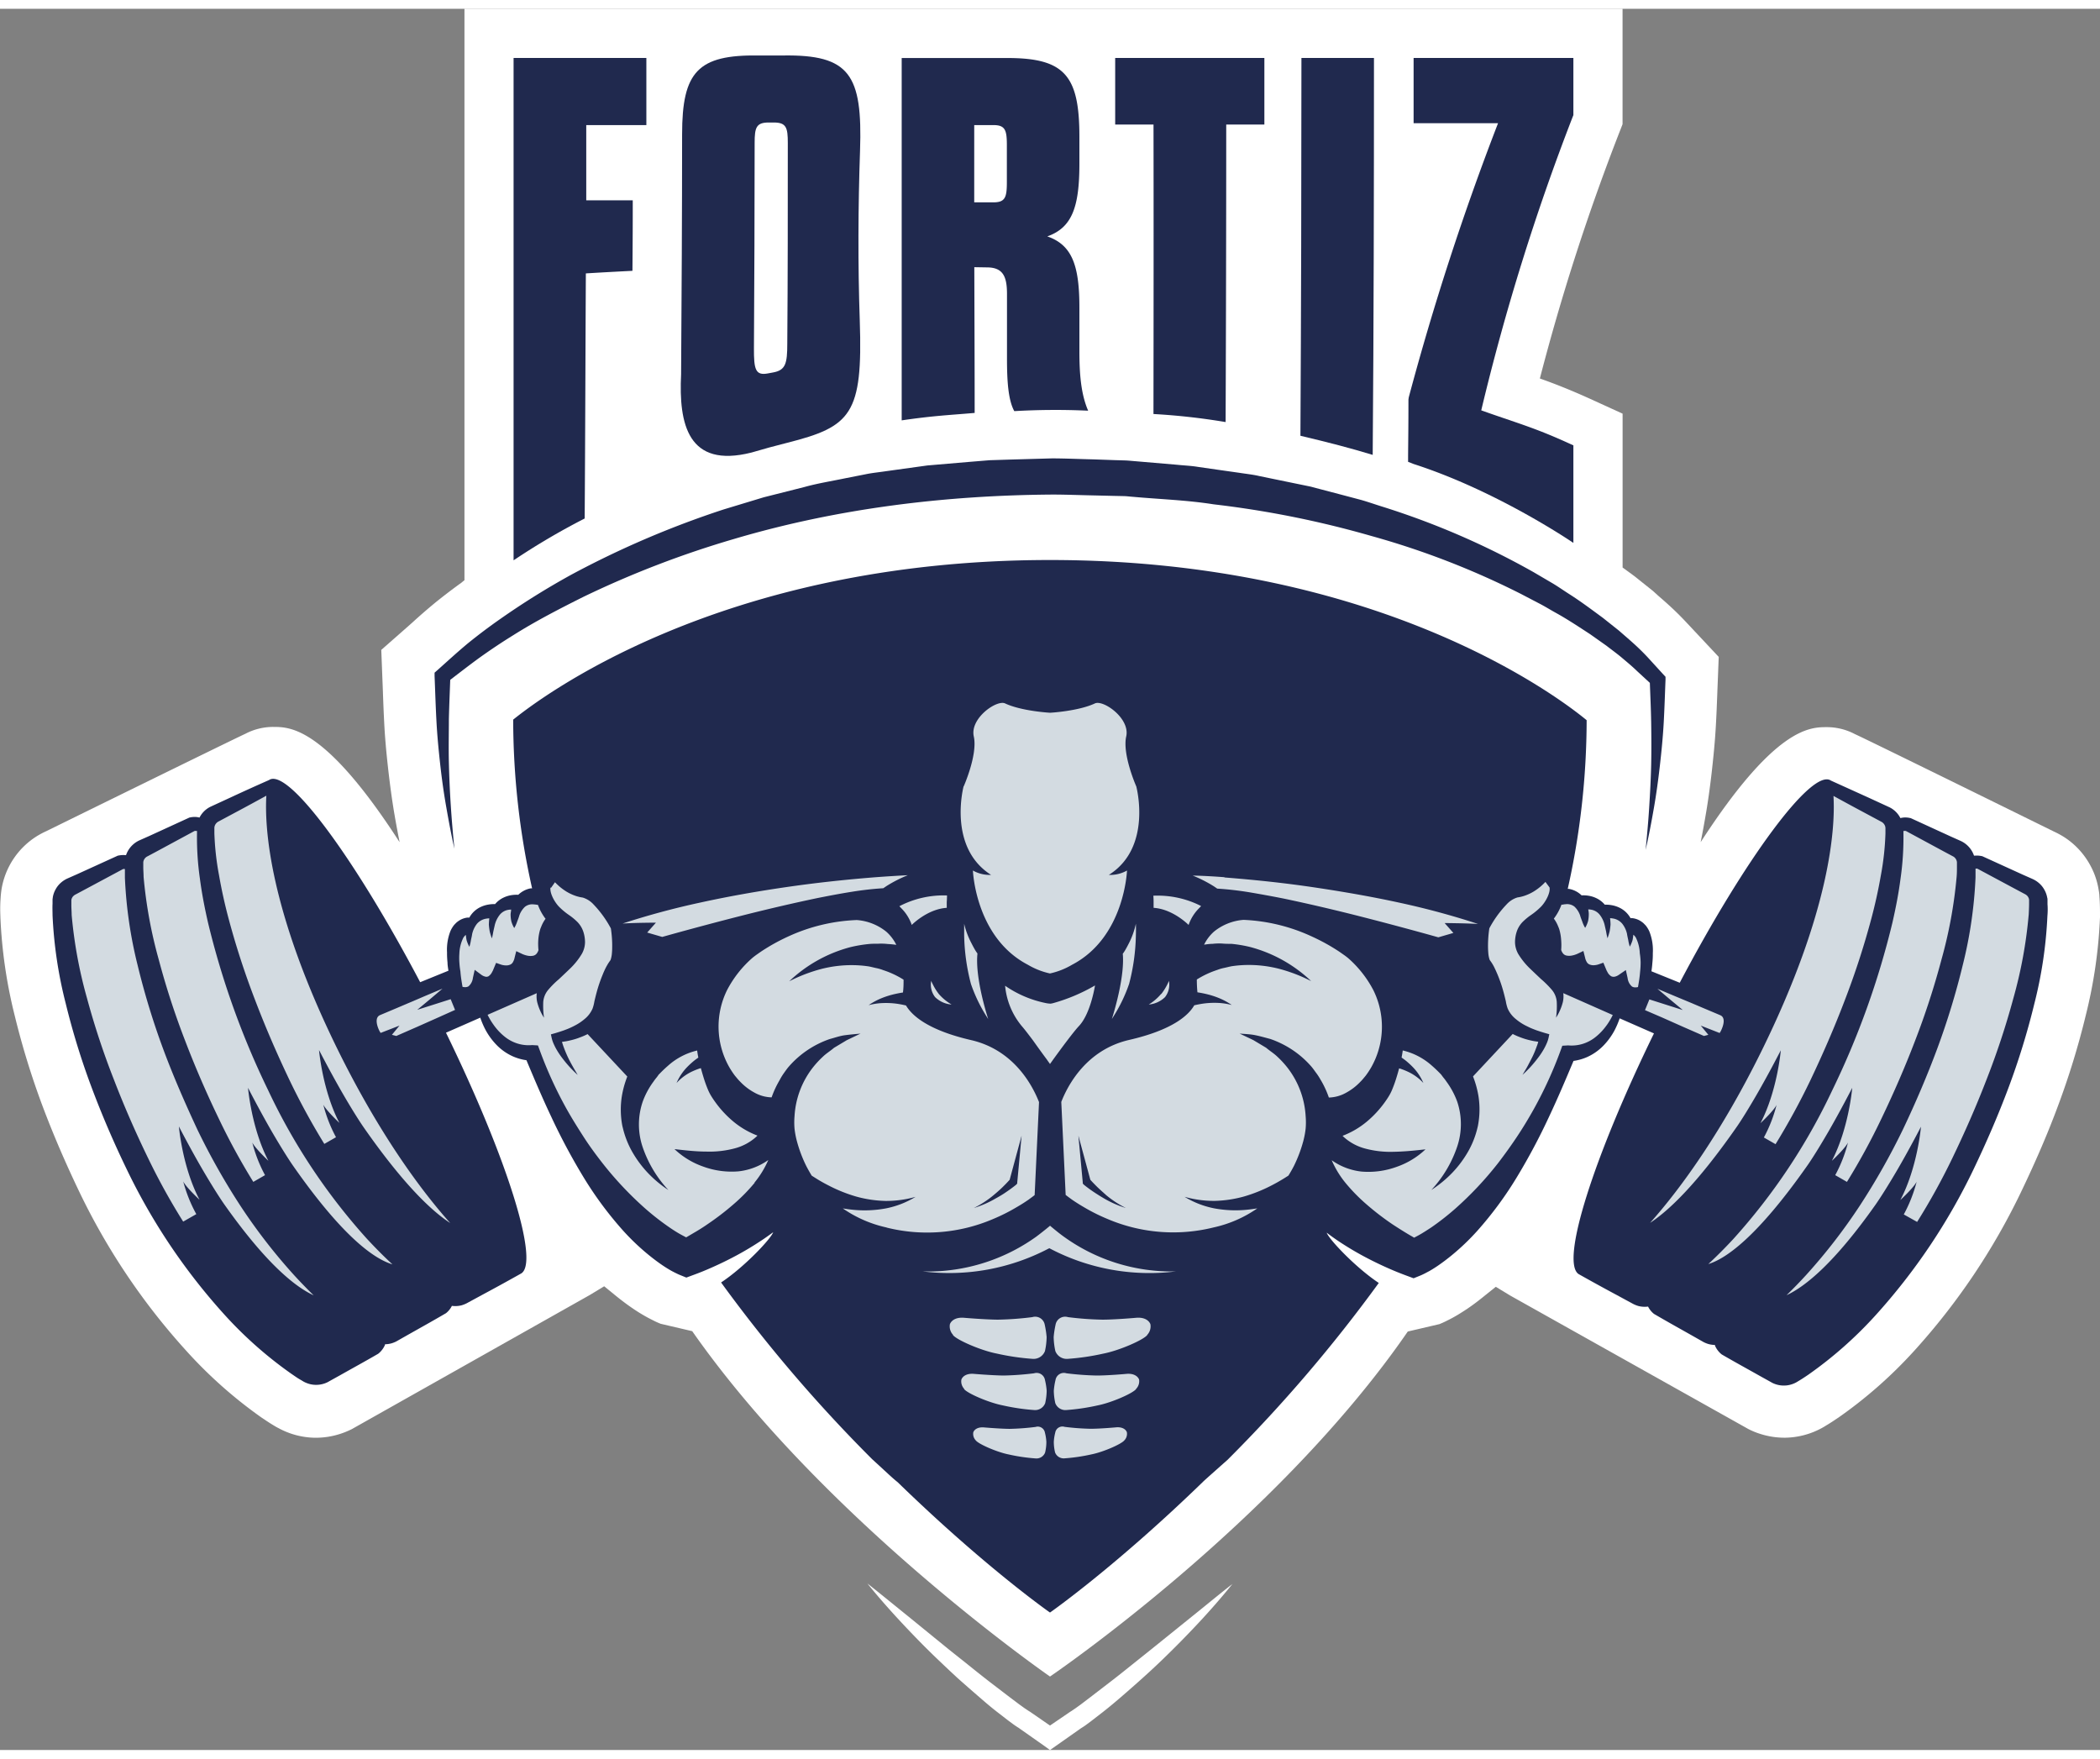 <svg width="160" height="134" id="Layer_1" data-name="Layer 1" xmlns="http://www.w3.org/2000/svg" viewBox="0 0 480 397.98">
    <rect x="0" y="0" width="480" height="397.98" fill="#808080" stroke="none"/>
    <defs>
        <style>.cls-1{fill:#fff;}.cls-2{fill:#d3dbe1;}.cls-3{fill:#20294e;}</style>
    </defs>
    <path class="cls-1"
          d="M489.94,214l-.08-1.25c0-.36-.1-1-.2-1.56a17.4,17.4,0,0,0-2-5.62A17.74,17.74,0,0,0,484,201a17.47,17.47,0,0,0-2.23-1.69,19.67,19.67,0,0,0-2.27-1.23s-42.75-21.06-45.55-22.3l-.21-.11a13.72,13.72,0,0,0-6.18-1.47c-3.86,0-11.83,0-28.84,26.29.36-1.8.72-3.7,1.08-5.81.53-3,1-6.23,1.48-10.45.34-3.06.72-6.71.92-10.44.14-2.41.23-4.8.32-7.19l.33-8.45-7.05-7.52c-1.27-1.38-2.65-2.76-4-4-1-.92-1.91-1.72-2.74-2.43l-1.1-1-.22-.19-4.12-3.29-1.1-.81-1.64-1.19V102.55L373.1,99c-4.44-2-7.88-3.34-11.13-4.49a499.34,499.34,0,0,1,18-55.81l.9-2.31V10H116.16V140.62c-.47.37-.71.58-.71.58-2,1.43-3.94,2.92-5.91,4.5l-.13.11c-1.86,1.53-3.54,3-5.17,4.49l-2.14,1.89-4.95,4.35.22,5.69.15,3.85c.08,2.32.17,4.64.29,6.95.15,3.12.43,6.41.91,10.71.33,2.88.8,6.68,1.46,10.51.39,2.28.78,4.32,1.16,6.25-17-26.35-25-26.35-28.88-26.35a13.7,13.7,0,0,0-6.11,1.43l-.29.15C63.26,177,20.53,198,20.53,198a18.12,18.12,0,0,0-2.18,1.17,17.66,17.66,0,0,0-8,12.09c-.07.46-.14,1.06-.18,1.55l-.08,1.21c-.06,1.25-.05,2.37,0,3.42v.17a111.29,111.29,0,0,0,3.28,22.55,181.34,181.34,0,0,0,6.38,20.72c2.38,6.32,5.1,12.68,8.38,19.53a151.32,151.32,0,0,0,24.48,36.37A103.12,103.12,0,0,0,69.77,332l.29.19c.84.57,1.68,1.13,2.56,1.65.27.16.53.33,1,.56a17.56,17.56,0,0,0,2.6,1.17l.14.05a18,18,0,0,0,5.63,1h.2a18,18,0,0,0,5.33-.81,17.79,17.79,0,0,0,2.56-1l.3-.14L144.8,304l3.3-2,2.51,2.05c1.45,1.18,2.81,2.2,4.18,3.12.91.62,1.73,1.12,2.55,1.59.43.25.88.49,1.35.73l1.07.54c.33.15.62.29,1.24.54l7.22,1.69C198.51,355.59,250,391.2,250,391.2s51.58-35,81.78-78.86l7.23-1.69c.64-.26.93-.4,1.31-.58l1-.5c.47-.24.93-.49,1.36-.74.83-.47,1.64-1,2.57-1.6,1.35-.91,2.71-1.93,4.15-3.11l2.5-2,3.29,2,54.49,30.54.29.14a16.41,16.41,0,0,0,2.57,1,18,18,0,0,0,5.32.81h.23a17.94,17.94,0,0,0,5.6-1l.14-.05a17.65,17.65,0,0,0,2.55-1.14c.48-.26.74-.42,1-.59.89-.52,1.73-1.08,2.57-1.65l.29-.19a103.19,103.19,0,0,0,17.25-15.19A151.4,151.4,0,0,0,472,280.35c3.24-6.76,6-13.12,8.37-19.51a180,180,0,0,0,6.35-20.66A110.86,110.86,0,0,0,490,217.65v-.18C490,216.42,490,215.3,489.94,214Z"
          transform="translate(-10 -10.01)"/>
    <path class="cls-1"
          d="M273.23,384.91l-4.63,3.7c-1.53,1.23-3.07,2.46-4.63,3.66l-4.67,3.59L257,397.61l-1.17.84-.94.64-.28.17L250,402.4l-4.55-3.14-.28-.17-.95-.63-1.17-.84-2.34-1.76-4.68-3.58c-1.56-1.21-3.1-2.44-4.64-3.68s-3.09-2.45-4.63-3.69l-9.21-7.5c-3.09-2.49-6.14-5-9.29-7.48,2.5,3.1,5.14,6.09,7.86,9s5.5,5.77,8.4,8.52q2.16,2.07,4.36,4.1c1.49,1.33,3,2.65,4.5,3.95s3,2.61,4.61,3.85l2.39,1.85,1.23.91a16.93,16.93,0,0,0,1.53,1l-.28-.16,5.83,4.1L250,408l1.31-.92,5.83-4.1-.28.17a15.24,15.24,0,0,0,1.52-1l1.23-.92,2.39-1.85c1.58-1.23,3.11-2.52,4.62-3.83,3-2.6,6-5.26,8.85-8s5.67-5.6,8.39-8.51,5.35-5.91,7.84-9c-3.15,2.45-6.2,5-9.29,7.47Z"
          transform="translate(-10 -10.01)"/>
    <path class="cls-2"
          d="M249.53,373.9l-.15.31a337,337,0,0,1-33.12-28.5l-.06,0-.06-.05c-.87-.69-3.46-3.56-7.55-7A338.55,338.55,0,0,1,177,301.56c4.85-3.57,10.44-9.33,11.16-11.29l1.86-5-4.27,3.23c-1,.76-1.91,1.41-2.8,2a71.21,71.21,0,0,1-7.28,4.2c-1.24.62-2.51,1.22-3.76,1.77-1,.46-2.35,1-3.94,1.59l-1.14.42-.84-.34-.48-.21-.62-.3-.89-.49c-.55-.31-1.09-.65-1.71-1.07-1-.69-2.06-1.46-3.18-2.38a50.43,50.43,0,0,1-5.6-5.36A79.16,79.16,0,0,1,144.49,276a140.18,140.18,0,0,1-7.1-13.34c-2-4.17-3.78-8.44-5.61-12.81l-.34-.82-.88-.13a9.65,9.65,0,0,1-2.74-.77,10.59,10.59,0,0,1-3.19-2.25,14,14,0,0,1-2.27-3.1,18.21,18.21,0,0,1-1.1-2.56l-.55-1.61-10.89,4.78.72,1.46c15.85,32.49,19.94,51.47,17.77,53l-.35.24c-2.76,1.54-5.56,3.08-8.33,4.57l-3.32,1.8a4.82,4.82,0,0,1-1.16.51,4.13,4.13,0,0,1-1.64.1l-1.1-.14-.5,1a3.93,3.93,0,0,1-.34.56,3.67,3.67,0,0,1-.55.57l-.06,0c-1.94,1.14-3.9,2.24-5.85,3.35L100,313.24l-.31.17a3.4,3.4,0,0,1-.65.25,4,4,0,0,1-1.12.16l-1.07,0-.39,1.07,0,.07a3.21,3.21,0,0,1-.41.66,4.4,4.4,0,0,1-.56.58l-.07,0c-1.94,1.13-3.91,2.22-5.88,3.32l-5.5,3.07a2.8,2.8,0,0,1-.58.23,4.19,4.19,0,0,1-1.32.21,4.51,4.51,0,0,1-1.42-.25,5.23,5.23,0,0,1-.62-.27l-.36-.22-.23-.13c-.66-.4-1.3-.83-1.93-1.25l-.17-.11a90.41,90.41,0,0,1-15-13.23,138.05,138.05,0,0,1-22.25-33.12c-3.06-6.39-5.63-12.4-7.87-18.36a165.09,165.09,0,0,1-5.88-19.08,95.94,95.94,0,0,1-2.92-19.8c0-.86,0-1.66,0-2.51l.06-1a2.63,2.63,0,0,1,0-.33,4,4,0,0,1,.47-1.3,3.87,3.87,0,0,1,.88-1.09,4.09,4.09,0,0,1,.56-.42,5.2,5.2,0,0,1,.53-.29l11.38-5.19a3.53,3.53,0,0,1,.67-.08h.31l.19,0,1.27.16.41-1.22a4.46,4.46,0,0,1,.28-.63,4.25,4.25,0,0,1,1.92-1.81l11.28-5.19a3.28,3.28,0,0,1,.65-.08l.38,0,.42.08,1.2.3.57-1.1a4.08,4.08,0,0,1,1.78-1.78l4.56-2.09c2.69-1.25,5.57-2.55,8.81-4l.18-.08.08-.06c3.38.07,15.87,14.59,32.25,45.65l.66,1.25,8.92-3.62-.18-1.22c-.09-.61-.16-1.16-.2-1.72-.08-.85-.11-1.54-.11-2.2a9.92,9.92,0,0,1,.69-4.35,5,5,0,0,1,.55-.93l.46-.47a2,2,0,0,1,.26-.17l.25-.17a3.32,3.32,0,0,1,1-.35h.19l1.06,0,.42-.8a4.18,4.18,0,0,1,1.89-1.75,5,5,0,0,1,1.37-.42,5.91,5.91,0,0,1,1-.09h.22l.76,0,.5-.59a4,4,0,0,1,1.41-1.1,4.77,4.77,0,0,1,1.46-.42,5.69,5.69,0,0,1,.83-.07h.27l.69,0,.49-.48a4.14,4.14,0,0,1,2.05-1.06h.21l1.71-.22-.37-1.68a175.73,175.73,0,0,1-4.28-37.46c11.45-9,51.42-35.66,121.13-35.67s109.68,26.69,121.14,35.67a177,177,0,0,1-4.28,37.46l-.38,1.67,1.71.23.22,0a4,4,0,0,1,2.06,1.05l.49.48.69,0h.27a6.22,6.22,0,0,1,.85.07,4.94,4.94,0,0,1,1.41.4,4.17,4.17,0,0,1,1.44,1.12l.5.59.76,0h.22a5.7,5.7,0,0,1,1,.09,4.77,4.77,0,0,1,1.37.42,4.16,4.16,0,0,1,1.9,1.75l.42.8,1.06,0H383a3,3,0,0,1,1.09.39l.18.12a1.65,1.65,0,0,1,.27.19l.45.45a5.65,5.65,0,0,1,.55.91,10,10,0,0,1,.69,4.33,21.07,21.07,0,0,1-.11,2.18c0,.62-.11,1.17-.2,1.78l-.18,1.22,8.92,3.62.66-1.25c16.43-31.14,28.94-45.65,32.22-45.65a0,0,0,0,0,0,0l.1.08.19.09c3.24,1.43,6.12,2.73,8.81,4l4.61,2.11a4.09,4.09,0,0,1,1.73,1.76l.57,1.1,1.2-.3a2.72,2.72,0,0,1,.47-.08l.33,0a3,3,0,0,1,.65.08l11.25,5.18a4.24,4.24,0,0,1,1.94,1.8,3.64,3.64,0,0,1,.28.65l.42,1.22,1.33-.17.15,0h.29a3,3,0,0,1,.66.08l9.1,4.14,2.26,1a5,5,0,0,1,.55.29,5.63,5.63,0,0,1,.57.42,4.3,4.3,0,0,1,.88,1.08,4.09,4.09,0,0,1,.47,1.35,1.86,1.86,0,0,1,0,.33l.07,1c0,.84,0,1.64,0,2.53a96,96,0,0,1-2.92,19.77,165.21,165.21,0,0,1-5.88,19.09c-2.24,5.95-4.81,12-7.87,18.36a138.45,138.45,0,0,1-22.25,33.12,90.61,90.61,0,0,1-15,13.23l-.15.1c-.63.42-1.27.85-1.94,1.25l-.22.13a3.52,3.52,0,0,1-.35.21,4,4,0,0,1-.65.29,4.52,4.52,0,0,1-1.35.24h0a4.31,4.31,0,0,1-1.35-.2,3.51,3.51,0,0,1-.68-.28l-5.43-3c-2-1.09-3.93-2.19-5.88-3.32l-.05,0a4.18,4.18,0,0,1-.59-.6,4.76,4.76,0,0,1-.39-.64.5.5,0,0,0,0-.13l-.36-1-1.08,0a4,4,0,0,1-1.78-.41l-.3-.17-5.09-2.87c-2-1.1-3.91-2.2-5.84-3.34l-.06,0a3.57,3.57,0,0,1-.57-.6,4.08,4.08,0,0,1-.32-.52l-.5-1-1.1.14a3.81,3.81,0,0,1-.59,0,3.56,3.56,0,0,1-1-.13,4.71,4.71,0,0,1-1.18-.5l-3.35-1.82c-2.79-1.5-5.61-3.05-8.38-4.6l-.3-.21c-2.17-1.5,1.92-20.48,17.77-53l.72-1.46-10.89-4.78-.55,1.61a18.21,18.21,0,0,1-1.1,2.56,14,14,0,0,1-2.27,3.1,10.33,10.33,0,0,1-3.17,2.23,9.35,9.35,0,0,1-2.76.79l-.88.13-.34.82c-1.83,4.37-3.64,8.64-5.61,12.8a140.58,140.58,0,0,1-7.1,13.36,80,80,0,0,1-9.05,12.29,50.57,50.57,0,0,1-5.61,5.37c-1.12.91-2.16,1.69-3.18,2.38-.62.42-1.16.76-1.7,1.06l-.93.51-.59.29-.48.21-.84.34L332,298c-1.6-.58-2.89-1.13-3.94-1.59-1.25-.55-2.52-1.15-3.76-1.77a70.44,70.44,0,0,1-7.28-4.2c-.9-.6-1.83-1.26-2.82-2L310,285.3l1.75,4.93c.7,2,6.28,7.74,11.18,11.33a338.62,338.62,0,0,1-31.56,37.05c-5.22,4.64-7.72,7.16-7.72,7.16a329.8,329.8,0,0,1-33.51,28.76Z"
          transform="translate(-10 -10.01)"/>
    <path class="cls-3"
          d="M143.91,70.49c4.26-.26,6.39-.37,10.65-.59.06-8.22.07-10,.07-16.12H144V36.59h13.74V21.25H127.39V136.07a160.4,160.4,0,0,1,16.25-9.56C143.77,108.21,143.81,88.8,143.91,70.49Z"
          transform="translate(-10 -10.01)"/>
    <path class="cls-3"
          d="M181.79,111.43c3.15-.92,5-1.43,8.17-2.23,14.58-3.69,17.28-6.51,16.56-27.91-.44-12.77-.38-26.06.06-38.83.6-17.48-2.41-22-17.59-21.78h-5.62c-13.85-.2-17.46,3.71-17.46,18,0,18.12-.11,36.75-.23,54.88C165.12,104.86,167.2,115.13,181.79,111.43Zm.7-70.78c0-3.48.36-4.65,3.2-4.65h1.18c2.85,0,3.2,1.17,3.2,4.65,0,15.12,0,30.75-.12,45.88,0,4.56-.38,6.08-3.24,6.6l-1.19.22c-2.86.54-3.21-.93-3.19-5.75C182.42,72.12,182.49,56.13,182.49,40.65Z"
          transform="translate(-10 -10.01)"/>
    <path class="cls-3"
          d="M232.78,102.38c0-10.87-.05-22.43-.08-33.31l3.08.05c3.55.07,4.38,2.22,4.39,6,0,5.61,0,9.24,0,14.85,0,5,.26,9.46,1.67,12a162.94,162.94,0,0,1,16.88-.1c-1.66-3.82-2-8.5-2-13.59V78.31c0-9.63-1.66-14.31-7.34-16.28,5.68-2,7.34-6.74,7.34-16.61V39.26c0-13.95-3.32-18-16.46-18H216.1c0,27.32,0,55.5,0,82.82C223.49,103,227.17,102.87,232.78,102.38Zm-.1-65.79h4.38c2.72,0,3.08,1.16,3.08,4.64V49.6c0,3.49-.36,4.65-3.08,4.65h-4.38Z"
          transform="translate(-10 -10.01)"/>
    <path class="cls-3"
          d="M273.65,102.63a149.31,149.31,0,0,1,16.49,1.84c.09-22.33.14-45.67.14-68H299V21.25h-34.1V36.47h8.76C273.7,58.22,273.68,80.87,273.65,102.63Z"
          transform="translate(-10 -10.01)"/>
    <path class="cls-3"
          d="M324.05,21.25H307.47c0,28.47-.07,57.88-.23,86.35,6.58,1.56,11.31,2.79,16.52,4.37C324,82,324.05,51.25,324.05,21.25Z"
          transform="translate(-10 -10.01)"/>
    <path class="cls-3"
          d="M369.63,132.09v-22.3l-1.18-.53c-8-3.65-12.25-4.73-19.88-7.47a517.72,517.72,0,0,1,20.92-67.13l.14-.35V21.25H333.11V36.16h19.3A610.62,610.62,0,0,0,332,98.83l-.07.5c0,6.21-.05,9.12-.08,12.86v1.37l1.28.5C352.35,120.25,369.63,132.09,369.63,132.09Z"
          transform="translate(-10 -10.01)"/>
    <path class="cls-3"
          d="M260.88,279.38c-.57-.56-1.14-1.14-1.66-1.72l-2.73-10.09,1,10.72,0,.22.24.27h0c.76.61,1.49,1.15,2.27,1.67s1.55,1,2.35,1.47a23.39,23.39,0,0,0,5,2.19,23.13,23.13,0,0,1-4.52-2.95C262.2,280.59,261.53,280,260.88,279.38Z"
          transform="translate(-10 -10.01)"/>
    <path class="cls-3"
          d="M240,280.45c.77-.52,1.51-1.06,2.27-1.67h0l.24-.27,0-.22,1-10.72-2.73,10.09c-.52.58-1.09,1.16-1.66,1.72s-1.32,1.21-2,1.78a22.9,22.9,0,0,1-4.53,2.95,23.25,23.25,0,0,0,5-2.19C238.43,281.46,239.22,281,240,280.45Z"
          transform="translate(-10 -10.01)"/>
    <path class="cls-3"
          d="M478,214.68l0-.68,0-.34c0-.12,0-.31-.06-.46a5.63,5.63,0,0,0-.66-1.84,5.43,5.43,0,0,0-1.2-1.49,6,6,0,0,0-.76-.57,6.5,6.5,0,0,0-.75-.4l-2.26-1-9.06-4.13-.19-.09-.08,0a5.27,5.27,0,0,0-1.55-.11l-.23,0a5.59,5.59,0,0,0-.38-.87,5.76,5.76,0,0,0-2.68-2.5l-2.24-1-9-4.13-.19-.09h-.08a4.89,4.89,0,0,0-1.54-.12,4.63,4.63,0,0,0-.71.13,5.59,5.59,0,0,0-2.47-2.46l-4.6-2.12q-4.41-2-8.83-4a1,1,0,0,0-.16-.1c-4.5-2.29-19.48,18.06-34.38,46.31L387.47,230c.09-.61.17-1.23.21-1.86a19.43,19.43,0,0,0,.11-2.31,11.64,11.64,0,0,0-.8-4.95,6.65,6.65,0,0,0-.79-1.3c-.18-.2-.38-.4-.58-.6a6.44,6.44,0,0,0-.71-.51,4.62,4.62,0,0,0-1.69-.6,3,3,0,0,0-.52,0,5.72,5.72,0,0,0-2.61-2.44,6.85,6.85,0,0,0-1.79-.55,7.27,7.27,0,0,0-1.49-.1,5.73,5.73,0,0,0-2-1.52,6.48,6.48,0,0,0-1.89-.55,7.37,7.37,0,0,0-1.41-.06,5.55,5.55,0,0,0-2.88-1.48,2.58,2.58,0,0,0-.29,0,177.17,177.17,0,0,0,4.32-38.56C367.19,168.1,326,136,250,136h0c-76,0-117.19,32.08-122.7,36.48a177.17,177.17,0,0,0,4.32,38.56l-.29,0a5.56,5.56,0,0,0-2.87,1.48,7.37,7.37,0,0,0-1.41.06,6.48,6.48,0,0,0-1.89.55,5.73,5.73,0,0,0-2,1.52,7.27,7.27,0,0,0-1.49.1,6.74,6.74,0,0,0-1.79.55,5.72,5.72,0,0,0-2.61,2.44,3,3,0,0,0-.52,0,4.62,4.62,0,0,0-1.69.6,6.44,6.44,0,0,0-.71.51c-.2.2-.4.4-.58.6a6.65,6.65,0,0,0-.79,1.3,11.64,11.64,0,0,0-.8,4.95,19.43,19.43,0,0,0,.11,2.31c0,.63.12,1.25.21,1.86l-6.46,2.63c-14.9-28.25-29.89-48.6-34.38-46.31a1,1,0,0,0-.16.1q-4.43,1.95-8.83,4l-4.6,2.12a5.59,5.59,0,0,0-2.47,2.46,4.63,4.63,0,0,0-.71-.13,4.89,4.89,0,0,0-1.54.12H53.3l-.19.09-9,4.13-2.25,1a5.79,5.79,0,0,0-2.67,2.5,5.59,5.59,0,0,0-.38.87l-.23,0a5.27,5.27,0,0,0-1.55.11l-.08,0-.19.09-9.06,4.13-2.26,1a6.5,6.5,0,0,0-.75.4,6,6,0,0,0-.76.57,5.43,5.43,0,0,0-1.2,1.49,5.63,5.63,0,0,0-.66,1.84c0,.15-.05.34-.06.46l0,.34,0,.68c-.05.9,0,1.77,0,2.64a99,99,0,0,0,3,20.11,168.35,168.35,0,0,0,5.94,19.27c2.36,6.29,5,12.44,7.93,18.5a139.39,139.39,0,0,0,22.51,33.5,92,92,0,0,0,15.26,13.46c.71.48,1.42,1,2.18,1.41.21.12.31.2.62.37a5.59,5.59,0,0,0,.87.38,5.65,5.65,0,0,0,1.86.33,5.84,5.84,0,0,0,1.85-.27,5.93,5.93,0,0,0,.89-.36l.55-.31,2.18-1.21c2.89-1.63,5.8-3.22,8.68-4.89l.16-.1,0,0a5.23,5.23,0,0,0,1.51-2,.74.74,0,0,1,0-.14,5.83,5.83,0,0,0,1.56-.23,7.12,7.12,0,0,0,.89-.35c.26-.13.38-.21.58-.32l2.15-1.22c2.87-1.62,5.75-3.22,8.59-4.88l.17-.1,0,0a5,5,0,0,0,1.35-1.67,5.87,5.87,0,0,0,2.21-.13,6.72,6.72,0,0,0,1.53-.66l1.11-.6,2.21-1.2q4.44-2.38,8.83-4.85l0,0c4.15-2.77-3.4-26.6-17.24-55l7.84-3.44a18.58,18.58,0,0,0,1.2,2.8,15.45,15.45,0,0,0,2.53,3.45,12.09,12.09,0,0,0,3.65,2.57,11.64,11.64,0,0,0,3.17.91c1.81,4.31,3.63,8.62,5.64,12.86a142.09,142.09,0,0,0,7.18,13.5,82.89,82.89,0,0,0,9.23,12.54,53.07,53.07,0,0,0,5.78,5.52c1.05.86,2.14,1.69,3.29,2.47.58.39,1.18.77,1.81,1.13.31.18.64.35,1,.53l.53.26c.21.1.33.16.68.3l1.41.57,1.7-.63c1.48-.54,2.71-1.05,4-1.62s2.57-1.17,3.84-1.81a71.53,71.53,0,0,0,7.44-4.3c1-.64,1.93-1.33,2.87-2-.58,1.58-6.65,8-11.91,11.48a337.71,337.71,0,0,0,34.56,40.42c3.1,2.82,4.58,4.27,5.79,5.22C235,366.05,249.68,376.36,250,376.57h0c.31-.21,15.08-10.59,35-29.91,0-.05,5.59-5,5.59-5a337.71,337.71,0,0,0,34.56-40.42c-5.27-3.5-11.36-9.94-11.91-11.49.95.72,1.91,1.41,2.89,2.06a71.53,71.53,0,0,0,7.44,4.3c1.27.64,2.55,1.24,3.84,1.81s2.55,1.08,4,1.62l1.7.63,1.41-.57c.35-.14.47-.2.68-.3l.53-.26c.33-.18.66-.35,1-.53.63-.36,1.23-.74,1.81-1.13,1.15-.78,2.24-1.61,3.29-2.47a53.07,53.07,0,0,0,5.78-5.52,82.89,82.89,0,0,0,9.23-12.54,142.09,142.09,0,0,0,7.18-13.5c2-4.24,3.83-8.55,5.64-12.86a11.64,11.64,0,0,0,3.17-.91,12.09,12.09,0,0,0,3.65-2.57,15.45,15.45,0,0,0,2.53-3.45,19.66,19.66,0,0,0,1.2-2.8l7.84,3.44c-13.84,28.35-21.39,52.18-17.24,55l0,0q4.4,2.48,8.83,4.85l2.21,1.2,1.11.6a6.72,6.72,0,0,0,1.53.66,5.87,5.87,0,0,0,2.21.13,5,5,0,0,0,1.35,1.67l0,0,.17.1c2.84,1.66,5.72,3.26,8.59,4.88l2.15,1.22c.2.11.32.19.58.32a7.12,7.12,0,0,0,.89.35,5.83,5.83,0,0,0,1.56.23.74.74,0,0,1,0,.14,5.23,5.23,0,0,0,1.51,2l0,0,.16.1c2.88,1.67,5.79,3.26,8.68,4.89l2.18,1.21.55.31a5.93,5.93,0,0,0,.89.36,5.84,5.84,0,0,0,1.85.27,5.65,5.65,0,0,0,1.86-.33,5.59,5.59,0,0,0,.87-.38c.31-.17.41-.25.62-.37.76-.45,1.47-.93,2.18-1.41a92,92,0,0,0,15.26-13.46,139.39,139.39,0,0,0,22.51-33.5c2.9-6.06,5.57-12.21,7.93-18.5a168.35,168.35,0,0,0,5.94-19.27,99,99,0,0,0,3-20.11C478.06,216.45,478.07,215.58,478,214.68ZM61.34,283.38c-1.25-1.77-3.15-4.82-4.88-7.77-2.86-4.88-5.57-10.14-5.57-10.14s.78,9.3,4.72,16.76C52.18,279,51.87,278,51.87,278a32.8,32.8,0,0,0,3,7.51l-3,1.71a149.58,149.58,0,0,1-8-14.47c-2.86-5.88-5.49-11.89-7.84-18a177.93,177.93,0,0,1-6.14-18.58,103.38,103.38,0,0,1-3.51-19.05c0-.78-.08-1.57-.07-2.33l0-1a1.37,1.37,0,0,1,.13-.51,1.69,1.69,0,0,1,.31-.46l.22-.19a2.12,2.12,0,0,1,.34-.2l2.19-1.17,8.64-4.63a2.33,2.33,0,0,1,.36,0h.05c0,.65,0,1.3,0,2a99.81,99.81,0,0,0,2.91,20,171.11,171.11,0,0,0,5.84,19.14c2.32,6.25,5,12.36,7.8,18.38a156.42,156.42,0,0,0,9.86,17.47,129.45,129.45,0,0,0,12.31,15.89c1.43,1.56,2.91,3.08,4.42,4.56C77.24,302,70.65,296.55,61.34,283.38ZM77,274.47c-1.23-1.76-3.1-4.79-4.81-7.73-2.82-4.87-5.5-10.1-5.5-10.1s.78,9.26,4.66,16.69c-3.38-3.25-3.69-4.21-3.69-4.21a32.16,32.16,0,0,0,2.92,7.48l-2.68,1.54A151.14,151.14,0,0,1,60,263.66c-2.82-5.85-5.41-11.82-7.72-17.88a177.8,177.8,0,0,1-6-18.47,104.33,104.33,0,0,1-3.46-18.91c0-.78-.08-1.56-.07-2.32v-1a1.7,1.7,0,0,1,1-1.37l2.17-1.16,8.55-4.62a1.17,1.17,0,0,1,.36,0,.62.62,0,0,1,.2,0l0,.5a65.77,65.77,0,0,0,.66,10.38c.44,3.41,1.1,6.76,1.86,10.09a188.37,188.37,0,0,0,13.74,38.29,138.77,138.77,0,0,0,22.62,34c1.86,2,3.78,3.95,5.79,5.8C95.68,295.78,88.55,291,77,274.47Zm35.93,13.09c-4.27-2.77-10.67-8.81-19.71-21.75-1.23-1.76-3.1-4.78-4.8-7.72C85.6,253.23,82.92,248,82.92,248s.78,9.24,4.66,16.66c-3.38-3.24-3.69-4.2-3.69-4.2a32.41,32.41,0,0,0,2.91,7.47l-2.67,1.53a160.06,160.06,0,0,1-8-14.68c-2.86-6-5.49-12.07-7.84-18.25a182.85,182.85,0,0,1-6.11-18.83c-.84-3.18-1.55-6.4-2.11-9.62A62.62,62.62,0,0,1,59,198.46v-1.14a1.68,1.68,0,0,1,.09-.58,1.83,1.83,0,0,1,.74-.91l4.41-2.36c2.22-1.18,4.43-2.39,6.64-3.6-.42,7.11.54,26.14,16.57,58.56C96.35,266.37,105.57,279.35,112.92,287.56Zm-2.77-47-3.82,1.7-1.08.48-1.51.66-3.17,1.39-1-.27,1.73-2.1L97,244.09a5.21,5.21,0,0,1-.34-.59c-.56-1.18-1-2.93.18-3.47l3.89-1.64,2-.85.63-.27.7-.29,3-1.29.5-.21,3.58-1.51-3,2.54-2.77,2.3,3.4-1.08,4.24-1.35,1,2.45Zm179.73-32c6.75.53,13.49,1.23,20.19,2.22s13.37,2.14,20,3.59a178.66,178.66,0,0,1,17.75,4.81c-3.19-.17-7.63-.2-7.63-.2l2,2.26-3.44,1q-9.85-2.76-19.79-5.27c-5.18-1.29-10.37-2.5-15.62-3.6-2.62-.52-5.26-1-7.93-1.45-2.35-.38-4.74-.66-7.19-.81-.31-.21-.62-.43-.94-.63a30.37,30.37,0,0,0-4.66-2.35C285,208.17,287.44,208.32,289.88,208.5Zm-5.38,6.57-.43.45a10,10,0,0,0-2.4,3.83s-3.56-3.63-8-3.91c0-.46,0-.91,0-1.31,0-.84-.06-1.46-.06-1.46A21.87,21.87,0,0,1,284.5,215.07Zm-9.09,20.09a13.31,13.31,0,0,0,1.4-2.22c.25-.5.39-.84.39-.84s0,.07,0,.18a4.64,4.64,0,0,1-.92,3.57,6.06,6.06,0,0,1-3.72,1.69A11.43,11.43,0,0,0,275.41,235.16Zm-45.15-47.47s3.24-7.28,2.31-11.42,5.25-8.45,7.16-7.55c3.73,1.75,10.07,2.12,10.26,2.13h0c.19,0,6.53-.38,10.26-2.13,1.91-.9,8.09,3.42,7.16,7.55s2.3,11.42,2.3,11.42,3.74,13.94-6.27,20.22a7.73,7.73,0,0,0,4.15-1s-.53,15.26-12.54,21.53a17.06,17.06,0,0,1-5.07,2,17.06,17.06,0,0,1-5.07-2c-12-6.27-12.54-21.53-12.54-21.53a7.73,7.73,0,0,0,4.15,1C226.53,201.63,230.26,187.69,230.26,187.69Zm36.37,38.24a8.83,8.83,0,0,0,.65-1c.21-.36.46-.83.77-1.44a18.51,18.51,0,0,0,1.57-4.42s.05,1,0,2.61a46.85,46.85,0,0,1-1.55,11.15,35.43,35.43,0,0,1-3.54,7.38c-.24.4-.4.64-.4.64s.07-.2.17-.54C264.94,238.28,267.1,230.85,266.63,225.93Zm-6.36,7.32c-.26,1.48-1.31,6.82-3.77,9.32-.63.69-1.56,1.87-2.52,3.13-1.2,1.58-2.44,3.28-3.22,4.35l-.16.23-.61.85-.6-.84-.15-.22c-.75-1-2-2.72-3.11-4.29-1-1.33-1.95-2.58-2.59-3.31a16.78,16.78,0,0,1-3.81-9.22,25.1,25.1,0,0,0,9.51,4,7.69,7.69,0,0,0,.81.09s.24,0,.71-.13A40.65,40.65,0,0,0,260.27,233.25Zm-24.58,7.07c.1.34.17.54.17.54s-.16-.24-.4-.64a35.43,35.43,0,0,1-3.54-7.38,46.85,46.85,0,0,1-1.55-11.15c0-1.6,0-2.61,0-2.61A18.51,18.51,0,0,0,232,223.5c.31.61.56,1.08.77,1.44a8.83,8.83,0,0,0,.65,1C232.9,230.85,235.06,238.28,235.69,240.32Zm-9.24-27.65s0,.62-.06,1.46c0,.4,0,.85,0,1.31-4.46.28-8,3.91-8,3.91a10,10,0,0,0-2.4-3.83l-.43-.45A21.87,21.87,0,0,1,226.45,212.67Zm1,24.87a6.06,6.06,0,0,1-3.72-1.69,4.64,4.64,0,0,1-.92-3.57l0-.18s.14.34.4.84a12.57,12.57,0,0,0,1.39,2.22A11.43,11.43,0,0,0,227.41,237.54ZM170,214.31c6.61-1.45,13.28-2.62,20-3.59s13.44-1.69,20.19-2.22q3.65-.27,7.31-.46a30.37,30.37,0,0,0-4.66,2.35c-.32.2-.63.42-.94.63-2.45.15-4.84.43-7.19.81-2.67.42-5.31.93-7.93,1.45-5.25,1.1-10.44,2.31-15.62,3.6q-9.94,2.51-19.79,5.27l-3.44-1,2-2.26s-4.44,0-7.63.2A178.66,178.66,0,0,1,170,214.31Zm-49,16.93a2.49,2.49,0,0,1-.94-.41l-1.56-1.16-.41,1.85a3,3,0,0,1-1,1.92,1.48,1.48,0,0,1-.84.19,2.49,2.49,0,0,1-.53-.07c-.2-1.17-.4-2.34-.48-3.5A18.92,18.92,0,0,1,115,228a14.07,14.07,0,0,1,0-2.06,8.75,8.75,0,0,1,.89-3.57,2.15,2.15,0,0,1,.59-.68,10.45,10.45,0,0,0,.18,1.25,8.19,8.19,0,0,0,.62,1.47,9.14,9.14,0,0,0,.36-1.51c.1-.48.22-.95.28-1.41a5.94,5.94,0,0,1,1.08-2.32,3.56,3.56,0,0,1,1.84-1.14,5.73,5.73,0,0,1,1-.13,14.52,14.52,0,0,0-.1,1.45,13.88,13.88,0,0,0,.21,1.61,16,16,0,0,0,.48,1.53,15.67,15.67,0,0,0,.32-1.54l.33-1.46a6.09,6.09,0,0,1,1.16-2.41,3.19,3.19,0,0,1,1.87-1.11,4.28,4.28,0,0,1,.72-.07c0,.33-.09.66-.12,1a7.66,7.66,0,0,0,.16,1.66,6.28,6.28,0,0,0,.67,1.56,7.23,7.23,0,0,0,.68-1.5c.18-.47.36-.92.48-1.36a5,5,0,0,1,1.29-2,2.73,2.73,0,0,1,1.75-.57l.68.06.38.06.15,0a12,12,0,0,0,1.6,3l.15.19a7.64,7.64,0,0,0-1,1.83c-.08.2-.17.39-.23.59a11.19,11.19,0,0,0-.44,2.53,13.68,13.68,0,0,0,.05,2.21,2.38,2.38,0,0,1-.45.84,1.37,1.37,0,0,1-.78.45,3.25,3.25,0,0,1-1.2,0,5.63,5.63,0,0,1-1.28-.4l-1.37-.65-.38,1.51a3.2,3.2,0,0,1-.38,1,1.31,1.31,0,0,1-.62.57,2.24,2.24,0,0,1-1,.18,3.85,3.85,0,0,1-1.11-.19l-1.12-.39-.47,1.13-.27.65-.31.57a2.45,2.45,0,0,1-.73.74A1.24,1.24,0,0,1,120.93,231.24Zm61.51,47.08a40.88,40.88,0,0,1-4.92,5,61.64,61.64,0,0,1-5.88,4.5c-1,.7-2.09,1.38-3.17,2l-1.22.72-.48.28-1-.53c-1-.53-1.92-1.13-2.87-1.78a59.77,59.77,0,0,1-5.51-4.3,78.78,78.78,0,0,1-9.86-10.5c-1.49-1.91-2.94-3.89-4.26-5.95s-2.63-4.14-3.83-6.29a93.74,93.74,0,0,1-6.15-13.44l-.4-1.08-1.32-.08h0a8.65,8.65,0,0,1-3.28-.33,8.83,8.83,0,0,1-3-1.59,13.06,13.06,0,0,1-2.49-2.64,16.05,16.05,0,0,1-1.42-2.36l11.24-4.94a5.78,5.78,0,0,0,.12,2.13,12.28,12.28,0,0,0,1.53,3.48,20.05,20.05,0,0,1-.17-3.59,4.88,4.88,0,0,1,1.16-2.81,20.3,20.3,0,0,1,2.27-2.28l.14-.12c.87-.82,1.76-1.66,2.67-2.54a16.15,16.15,0,0,0,2.57-3.24,5.55,5.55,0,0,0,.74-2.65,7.82,7.82,0,0,0-.4-2.47,5.79,5.79,0,0,0-1.54-2.38,13.65,13.65,0,0,0-1.6-1.31,16,16,0,0,1-2.42-2c-1.16-1.23-2.14-3.24-1.93-4.37l.13.06.89-1.27.2.2c.24.25.49.47.74.7a13.09,13.09,0,0,0,1.64,1.21,10.43,10.43,0,0,0,1.87.91,8.6,8.6,0,0,0,1,.31,4.82,4.82,0,0,0,.52.11l.4.07a5.52,5.52,0,0,1,2.46,1.58,24.49,24.49,0,0,1,3.95,5.47,26.88,26.88,0,0,1,.3,3.7c0,.64,0,1.28-.06,1.89a6.16,6.16,0,0,1-.3,1.58l-.09.16h0l-.09.12-.19.27c-.23.34-.42.68-.6,1-.35.66-.64,1.31-.91,2a32.17,32.17,0,0,0-1.33,3.95c-.18.66-.34,1.33-.5,2a9.08,9.08,0,0,1-.41,1.63,6.31,6.31,0,0,1-1.87,2.44,11.4,11.4,0,0,1-2.14,1.43c-.29.16-.58.3-.88.44-.56.27-1.15.49-1.74.71l-.9.3-1,.31-1,.28.19.88a7,7,0,0,0,.49,1.39,11.87,11.87,0,0,0,.6,1.18,17.66,17.66,0,0,0,1.44,2.13,26.68,26.68,0,0,0,3.41,3.7c-.42-.72-.85-1.43-1.25-2.15s-.78-1.44-1.12-2.18-.64-1.49-.91-2.23c-.12-.34-.23-.69-.32-1l1-.15a19.69,19.69,0,0,0,2.08-.51c.33-.1.67-.22,1-.35a15.42,15.42,0,0,0,1.78-.77l9.07,9.7a22.19,22.19,0,0,0-1.24,4.48,19.78,19.78,0,0,0,.08,6.65c.05.27.13.54.19.8a20.82,20.82,0,0,0,2.06,5.21A25.36,25.36,0,0,0,158,276a26.59,26.59,0,0,0,4.77,4,27.35,27.35,0,0,1-5.89-9.85,16.15,16.15,0,0,1,.05-10.42,18.17,18.17,0,0,1,2.43-4.5,11.57,11.57,0,0,1,.76-1l.37-.5c0-.06.16-.23.1-.13l.19-.2c.56-.57,1.18-1.18,1.82-1.73a15.17,15.17,0,0,1,6.75-3.56q.1.81.27,1.62c-.29.2-.56.4-.84.61a19,19,0,0,0-1.69,1.53,11.92,11.92,0,0,0-2.45,3.67A11.22,11.22,0,0,1,168,253a16.87,16.87,0,0,1,1.88-.77l.32-.09c.2.74.41,1.48.64,2.21a29.07,29.07,0,0,0,1,2.76,10.59,10.59,0,0,0,.75,1.45c.28.46.57.88.87,1.3a23.93,23.93,0,0,0,4.24,4.55,19.48,19.48,0,0,0,5.43,3.15l-.24.24a11.8,11.8,0,0,1-5,2.69,22.3,22.3,0,0,1-6.47.72c-2.31,0-4.7-.27-7.25-.56a18.28,18.28,0,0,0,6.59,4,18.84,18.84,0,0,0,8.05,1.08,14.48,14.48,0,0,0,6.8-2.59A21.81,21.81,0,0,1,182.44,278.32Zm30.13,10.24a28,28,0,0,1-10-4.36c.83.14,1.67.25,2.5.33a26.54,26.54,0,0,0,7.4-.34,20.55,20.55,0,0,0,6.73-2.63,24.49,24.49,0,0,1-6.89.93,27.34,27.34,0,0,1-6.69-1,34.45,34.45,0,0,1-6.24-2.5c-1-.51-2-1.06-2.91-1.64l-1-.63c-.44-.71-.85-1.44-1.24-2.19a30.7,30.7,0,0,1-2.15-5.69,19.51,19.51,0,0,1-.54-2.84,16.56,16.56,0,0,1,0-2.91,19.89,19.89,0,0,1,4.29-11.22,21.56,21.56,0,0,1,2.17-2.33c.78-.76,1.72-1.32,2.57-2.05l2.91-1.74c1-.47,2.07-1,3.14-1.5-1.16.1-2.34.21-3.53.36s-2.32.57-3.5.88a21.78,21.78,0,0,0-9.3,6.23c-.43.48-.78,1-1.17,1.54a13,13,0,0,0-1,1.64,21.8,21.8,0,0,0-1.82,3.92,8.43,8.43,0,0,1-3.91-1.08,13,13,0,0,1-3.26-2.49,9.57,9.57,0,0,1-.69-.75c-.18-.22-.39-.46-.61-.74a19.66,19.66,0,0,1-1.23-1.88,18.81,18.81,0,0,1-.45-17.64,25.3,25.3,0,0,1,5.83-7.36c.19-.15.57-.45.87-.66l1-.7c.67-.45,1.37-.88,2.07-1.3a46.25,46.25,0,0,1,4.37-2.26,41.06,41.06,0,0,1,15.48-3.67,12.19,12.19,0,0,1,6.75,2.67,9.8,9.8,0,0,1,2.28,3c-.64-.09-1.28-.16-1.93-.19a13.21,13.21,0,0,0-2.18-.07c-.73,0-1.45,0-2.16.07a30.83,30.83,0,0,0-4.21.71,32.18,32.18,0,0,0-14,7.81,36.64,36.64,0,0,1,7.2-2.78,27.84,27.84,0,0,1,7.36-.91,26.16,26.16,0,0,1,3.56.28c.58.1,1.15.26,1.71.38a9.55,9.55,0,0,1,1.66.48,20.58,20.58,0,0,1,4.65,2.18c0,.93,0,1.9-.14,2.93-.58.09-1.17.2-1.75.33a19.62,19.62,0,0,0-3.21,1,15.47,15.47,0,0,0-2.89,1.57,14.83,14.83,0,0,1,3.14-.48,18.79,18.79,0,0,1,3.1.12,22.37,22.37,0,0,1,2.31.43c1.33,2.27,5,5.65,15,7.94,9.73,2.3,13.94,10.41,15.4,14.14l-1,21.26-.16.12c-.39.31-.82.61-1.23.92-.86.59-1.73,1.15-2.64,1.67a42,42,0,0,1-5.57,2.8,38.27,38.27,0,0,1-24.21,1.92Zm15.23,24.57a2.84,2.84,0,0,1-.75-2.46c.29-.78,1.24-1.59,3.11-1.48,0,0,4.85.42,7.86.44a71.34,71.34,0,0,0,7.87-.58,2.22,2.22,0,0,1,2.84,1.74,21.82,21.82,0,0,1,.43,2.8,15.93,15.93,0,0,1-.38,3.21,2.79,2.79,0,0,1-2.82,1.79,55,55,0,0,1-8.2-1.21C234.2,316.68,228.66,314.26,227.8,313.13Zm2.55,12.35a2.5,2.5,0,0,1-.67-2.17c.26-.68,1.1-1.4,2.74-1.3,0,0,4.28.36,6.93.39a66.65,66.65,0,0,0,6.93-.51,1.94,1.94,0,0,1,2.5,1.53,15.1,15.1,0,0,1,.39,2.47,13.94,13.94,0,0,1-.34,2.82,2.46,2.46,0,0,1-2.48,1.58,48.37,48.37,0,0,1-7.23-1.07C236,328.6,231.11,326.48,230.35,325.48ZM248.88,340a2.11,2.11,0,0,1-2.12,1.35,41.27,41.27,0,0,1-6.2-.91c-2.69-.53-6.87-2.36-7.52-3.21a2.14,2.14,0,0,1-.57-1.86c.22-.59.94-1.2,2.35-1.12,0,0,3.66.32,5.94.34a56.23,56.23,0,0,0,5.94-.44,1.66,1.66,0,0,1,2.14,1.31,10.75,10.75,0,0,1,.33,2.12A10.56,10.56,0,0,1,248.88,340ZM267,337.21c-.65.85-4.83,2.68-7.52,3.21a41.27,41.27,0,0,1-6.2.91,2.11,2.11,0,0,1-2.12-1.35,10.56,10.56,0,0,1-.29-2.42,10.75,10.75,0,0,1,.33-2.12,1.66,1.66,0,0,1,2.14-1.31,56.23,56.23,0,0,0,5.94.44c2.28,0,5.94-.34,5.94-.34,1.41-.08,2.13.53,2.35,1.12A2.14,2.14,0,0,1,267,337.21Zm2.69-11.73c-.76,1-5.63,3.12-8.77,3.74a48.37,48.37,0,0,1-7.23,1.07,2.46,2.46,0,0,1-2.48-1.58,13.94,13.94,0,0,1-.34-2.82,15.1,15.1,0,0,1,.39-2.47,1.94,1.94,0,0,1,2.5-1.53,66.65,66.65,0,0,0,6.93.51c2.65,0,6.92-.39,6.92-.39,1.65-.1,2.49.62,2.75,1.3A2.5,2.5,0,0,1,269.65,325.48Zm2.55-12.35c-.86,1.13-6.4,3.55-10,4.25a55,55,0,0,1-8.21,1.21,2.78,2.78,0,0,1-2.81-1.79,15.93,15.93,0,0,1-.38-3.21,21.82,21.82,0,0,1,.43-2.8,2.22,2.22,0,0,1,2.84-1.74,71.34,71.34,0,0,0,7.87.58c3,0,7.86-.44,7.86-.44,1.87-.11,2.82.7,3.11,1.48A2.84,2.84,0,0,1,272.2,313.13ZM250,293.38l-.16-.08a.38.38,0,0,1-.16.08,48.88,48.88,0,0,1-28.81,5.21,41.15,41.15,0,0,0,4.71-.11,42.51,42.51,0,0,0,21.28-7.82c1-.75,2-1.54,3-2.37l.15-.14.15.14c1,.83,1.95,1.62,3,2.37a42.05,42.05,0,0,0,25.61,7.94A48.87,48.87,0,0,1,250,293.38Zm61.9-38.49a13,13,0,0,0-1.05-1.64c-.39-.52-.74-1.06-1.17-1.54a21.84,21.84,0,0,0-2.79-2.66,22.11,22.11,0,0,0-6.51-3.57c-1.18-.31-2.34-.65-3.5-.88s-2.37-.26-3.53-.36c1.07.52,2.11,1,3.14,1.5l2.91,1.74c.85.73,1.79,1.29,2.57,2.05a21.56,21.56,0,0,1,2.17,2.33,19.89,19.89,0,0,1,4.29,11.22,16.56,16.56,0,0,1,0,2.91,19.51,19.51,0,0,1-.54,2.84,30.7,30.7,0,0,1-2.15,5.69c-.39.75-.8,1.48-1.25,2.19l-1,.63c-.94.58-1.91,1.13-2.91,1.64a34.45,34.45,0,0,1-6.24,2.5,27.34,27.34,0,0,1-6.69,1,24.49,24.49,0,0,1-6.89-.93,20.55,20.55,0,0,0,6.73,2.63,26.54,26.54,0,0,0,7.4.34c.83-.08,1.67-.19,2.5-.33a28,28,0,0,1-10,4.36,38.27,38.27,0,0,1-24.21-1.92,42.16,42.16,0,0,1-5.58-2.8c-.9-.52-1.77-1.08-2.63-1.67-.41-.31-.84-.61-1.23-.92l-.16-.12-1-21.26c1.45-3.73,5.67-11.84,15.39-14.14,10-2.28,13.69-5.64,15-7.94a22.94,22.94,0,0,1,2.34-.43,18.79,18.79,0,0,1,3.1-.12,14.83,14.83,0,0,1,3.14.48,15.47,15.47,0,0,0-2.89-1.57,19.62,19.62,0,0,0-3.21-1c-.58-.13-1.16-.24-1.75-.33-.1-1-.14-2-.14-2.93a21,21,0,0,1,4.65-2.18,9.55,9.55,0,0,1,1.66-.48c.56-.12,1.13-.28,1.71-.38a26.16,26.16,0,0,1,3.56-.28,27.84,27.84,0,0,1,7.36.91,36.64,36.64,0,0,1,7.2,2.78,32.18,32.18,0,0,0-14-7.81,30.83,30.83,0,0,0-4.21-.71c-.71,0-1.43,0-2.16-.07a13.37,13.37,0,0,0-2.19.07c-.64,0-1.29.1-1.92.19a9.65,9.65,0,0,1,2.28-3,12.16,12.16,0,0,1,6.74-2.67A41.11,41.11,0,0,1,309.74,222a47.5,47.5,0,0,1,4.37,2.26c.7.42,1.4.85,2.07,1.3l1,.7c.31.21.69.51.88.66a25.3,25.3,0,0,1,5.83,7.36,18.81,18.81,0,0,1-.45,17.64,19.66,19.66,0,0,1-1.23,1.88c-.22.28-.43.52-.61.74a9.57,9.57,0,0,1-.69.75,13,13,0,0,1-3.26,2.49,8.43,8.43,0,0,1-3.91,1.08A21.8,21.8,0,0,0,311.91,254.89Zm65.3-12.51a13.06,13.06,0,0,1-2.49,2.64,8.83,8.83,0,0,1-3,1.59,8.65,8.65,0,0,1-3.28.33h0l-1.33.08-.39,1.08a93.74,93.74,0,0,1-6.15,13.44c-1.2,2.15-2.47,4.25-3.83,6.29s-2.77,4-4.26,5.95a78.78,78.78,0,0,1-9.86,10.5,59.77,59.77,0,0,1-5.51,4.3c-1,.65-1.91,1.25-2.87,1.78l-1,.53-.49-.29c-.41-.23-.82-.47-1.21-.71-1.08-.65-2.14-1.33-3.17-2a61.64,61.64,0,0,1-5.88-4.5,40.88,40.88,0,0,1-4.92-5,21.81,21.81,0,0,1-3.17-5.2,14.48,14.48,0,0,0,6.8,2.59,18.84,18.84,0,0,0,8.05-1.08,18.28,18.28,0,0,0,6.59-4c-2.55.29-4.94.52-7.25.56a22.3,22.3,0,0,1-6.47-.72,11.8,11.8,0,0,1-5-2.69l-.24-.24a19.48,19.48,0,0,0,5.43-3.15,23.93,23.93,0,0,0,4.24-4.55c.3-.42.59-.84.87-1.3a10.59,10.59,0,0,0,.75-1.45,29.07,29.07,0,0,0,1-2.76c.23-.73.44-1.47.64-2.21l.32.09a16.87,16.87,0,0,1,1.88.77,11.22,11.22,0,0,1,3.34,2.48,11.92,11.92,0,0,0-2.45-3.67,19,19,0,0,0-1.69-1.53c-.28-.21-.55-.41-.84-.61q.16-.81.27-1.62a15.17,15.17,0,0,1,6.75,3.56c.64.55,1.26,1.16,1.82,1.73l.19.2c-.06-.1.05.07.1.13l.37.5a11.57,11.57,0,0,1,.76,1,18.51,18.51,0,0,1,2.43,4.5,16.15,16.15,0,0,1,0,10.42,27.35,27.35,0,0,1-5.89,9.85A26.88,26.88,0,0,0,342,276a25,25,0,0,0,3.59-4.83,20.4,20.4,0,0,0,2.08-5.25c.06-.26.13-.5.17-.76a19.52,19.52,0,0,0,.09-6.65,22.19,22.19,0,0,0-1.24-4.48l9.07-9.7a15.93,15.93,0,0,0,1.76.77c.34.13.68.25,1,.35a19.69,19.69,0,0,0,2.08.51l1,.15c-.09.35-.2.7-.32,1-.27.74-.56,1.5-.91,2.23s-.74,1.45-1.12,2.18-.83,1.43-1.25,2.15a26.68,26.68,0,0,0,3.41-3.7,17.66,17.66,0,0,0,1.44-2.13,11.87,11.87,0,0,0,.6-1.18,7,7,0,0,0,.49-1.39l.19-.88-1-.28-1-.31-.9-.3c-.59-.22-1.18-.44-1.74-.71l-.89-.44a11.65,11.65,0,0,1-2.13-1.43,6.31,6.31,0,0,1-1.87-2.44,9.08,9.08,0,0,1-.41-1.63c-.16-.67-.32-1.34-.5-2a32.17,32.17,0,0,0-1.33-3.95c-.27-.65-.56-1.3-.91-2-.18-.33-.37-.67-.6-1l-.19-.27-.09-.12h0l-.09-.16a6.16,6.16,0,0,1-.3-1.58c-.05-.61-.07-1.25-.06-1.89a26.88,26.88,0,0,1,.3-3.7,24.49,24.49,0,0,1,3.95-5.47,5.52,5.52,0,0,1,2.46-1.58l.4-.07a4.82,4.82,0,0,0,.52-.11,8.6,8.6,0,0,0,1-.31,10.43,10.43,0,0,0,1.87-.91,13.09,13.09,0,0,0,1.64-1.21c.25-.23.5-.45.74-.7l.24-.25h0l.94,1.27,0,0c.22,1.13-.77,3.15-1.93,4.38a16,16,0,0,1-2.42,2,13.65,13.65,0,0,0-1.6,1.31,5.79,5.79,0,0,0-1.54,2.38,7.82,7.82,0,0,0-.4,2.47,5.67,5.67,0,0,0,.73,2.65,16.53,16.53,0,0,0,2.58,3.24c.91.88,1.8,1.72,2.67,2.54l.13.11a22.33,22.33,0,0,1,2.28,2.29,4.8,4.8,0,0,1,1.15,2.81,19.14,19.14,0,0,1-.16,3.59,12.28,12.28,0,0,0,1.53-3.48,5.78,5.78,0,0,0,.12-2.13L378.63,240A16.05,16.05,0,0,1,377.21,242.38ZM385,228a18.92,18.92,0,0,1-.12,2.11c-.08,1.16-.28,2.33-.48,3.5a2.49,2.49,0,0,1-.53.07,1.48,1.48,0,0,1-.84-.19,3,3,0,0,1-1-1.92l-.41-1.85L380,230.83a2.49,2.49,0,0,1-.94.41,1.24,1.24,0,0,1-.8-.11,2.45,2.45,0,0,1-.73-.74l-.31-.57-.27-.65-.47-1.13-1.12.39a3.85,3.85,0,0,1-1.11.19,2.24,2.24,0,0,1-.95-.18,1.31,1.31,0,0,1-.62-.57,3.2,3.2,0,0,1-.38-1l-.38-1.51-1.37.65a5.63,5.63,0,0,1-1.28.4,3.25,3.25,0,0,1-1.2,0,1.37,1.37,0,0,1-.78-.45,2.38,2.38,0,0,1-.45-.84,13.68,13.68,0,0,0,0-2.21,11.19,11.19,0,0,0-.44-2.53,6.44,6.44,0,0,0-.24-.61,7.47,7.47,0,0,0-1-1.81l.15-.19a12,12,0,0,0,1.6-3l.15,0c.12,0,.25,0,.37-.06l.69-.06a2.73,2.73,0,0,1,1.75.57,5,5,0,0,1,1.29,2c.12.44.3.89.48,1.36a7.23,7.23,0,0,0,.68,1.5,6.28,6.28,0,0,0,.67-1.56,7.66,7.66,0,0,0,.16-1.66c0-.32-.07-.65-.12-1a4.28,4.28,0,0,1,.72.07,3.19,3.19,0,0,1,1.87,1.11,6.09,6.09,0,0,1,1.16,2.41l.33,1.46a15.67,15.67,0,0,0,.32,1.54,16,16,0,0,0,.48-1.53,13.88,13.88,0,0,0,.21-1.61,14.52,14.52,0,0,0-.1-1.45,5.73,5.73,0,0,1,.95.13,3.5,3.5,0,0,1,1.83,1.14,5.81,5.81,0,0,1,1.09,2.32c.06.46.18.93.28,1.41a9.14,9.14,0,0,0,.36,1.51,8.19,8.19,0,0,0,.62-1.47,10.45,10.45,0,0,0,.18-1.25,2.15,2.15,0,0,1,.59.68,8.75,8.75,0,0,1,.89,3.57A14.07,14.07,0,0,1,385,228Zm1,10.88,1-2.45,4.24,1.35,3.4,1.08-2.77-2.3L388.84,234l3.58,1.51.5.21L396,237l.7.29.63.27,2,.85,3.89,1.64c1.23.54.74,2.29.18,3.47a4,4,0,0,1-.34.59l-4.31-1.69,1.73,2.1-1,.27-3.17-1.39-1.51-.66-1.08-.48-3.82-1.7Zm1.07,48.73c7.35-8.21,16.57-21.19,25.44-39.13,16-32.42,17-51.45,16.57-58.56,2.21,1.21,4.42,2.42,6.64,3.6l4.4,2.36a1.8,1.8,0,0,1,.75.91,1.68,1.68,0,0,1,.09.58v1.14a62.62,62.62,0,0,1-1.06,9.63c-.56,3.22-1.27,6.44-2.11,9.62a182.85,182.85,0,0,1-6.11,18.83c-2.35,6.18-5,12.27-7.84,18.25a160.06,160.06,0,0,1-8,14.68l-2.67-1.53a32.41,32.41,0,0,0,2.91-7.47s-.31,1-3.69,4.2c3.88-7.42,4.65-16.66,4.65-16.66s-2.67,5.22-5.48,10.08c-1.7,2.94-3.57,6-4.8,7.72C397.75,278.75,391.35,284.79,387.08,287.56Zm13.33,9.38c2-1.85,3.93-3.79,5.79-5.8a138.77,138.77,0,0,0,22.62-34,188.37,188.37,0,0,0,13.74-38.29c.76-3.33,1.42-6.68,1.86-10.09a65.77,65.77,0,0,0,.66-10.38l0-.5a.62.62,0,0,1,.2,0,1.17,1.17,0,0,1,.36,0l8.55,4.62,2.17,1.16a1.7,1.7,0,0,1,.95,1.37v1c0,.76,0,1.54-.07,2.32a104.33,104.33,0,0,1-3.46,18.91,177.8,177.8,0,0,1-6,18.47c-2.31,6.06-4.9,12-7.72,17.88a151.14,151.14,0,0,1-7.89,14.48l-2.68-1.54a32.16,32.16,0,0,0,2.92-7.48s-.31,1-3.69,4.21c3.88-7.43,4.66-16.69,4.66-16.69s-2.68,5.23-5.5,10.1c-1.71,2.94-3.58,6-4.81,7.73C411.45,291,404.32,295.78,400.41,296.94Zm73.29-79.8a103.38,103.38,0,0,1-3.51,19.05,177.93,177.93,0,0,1-6.14,18.58c-2.35,6.1-5,12.11-7.84,18a149.58,149.58,0,0,1-8,14.47l-3.05-1.71a32.8,32.8,0,0,0,2.95-7.51s-.31,1-3.74,4.22c3.94-7.46,4.72-16.76,4.72-16.76s-2.71,5.26-5.57,10.14c-1.73,2.95-3.63,6-4.88,7.77-9.31,13.17-15.9,18.57-20.27,20.6,1.51-1.48,3-3,4.42-4.56a129.45,129.45,0,0,0,12.31-15.89A156.42,156.42,0,0,0,445,266.06c2.85-6,5.48-12.13,7.8-18.38a171.11,171.11,0,0,0,5.84-19.14,99.81,99.81,0,0,0,2.91-20c0-.65,0-1.3,0-2h.05a2.33,2.33,0,0,1,.36,0l8.64,4.63,2.19,1.17a2.12,2.12,0,0,1,.34.2l.22.19a1.69,1.69,0,0,1,.31.46,1.37,1.37,0,0,1,.13.51l0,1C473.78,215.57,473.74,216.36,473.7,217.14Z"
          transform="translate(-10 -10.01)"/>
    <path class="cls-3"
          d="M109.74,172.44c.16,3.32.48,6.64.84,9.94s.81,6.59,1.38,9.85,1.17,6.53,1.91,9.76c-.68-6.59-1.12-13.17-1.27-19.74-.08-3.29,0-6.58,0-9.86.07-3,.2-6,.31-9,2.26-1.73,4.53-3.49,6.76-5.11,2.47-1.76,5-3.46,7.61-5.07,5.17-3.26,10.63-6.07,16.11-8.81a223.42,223.42,0,0,1,34.32-13.19c23.59-7,48.22-10,72.83-10.17,3.08,0,6.16.13,9.24.19l4.62.11,2.31.05c.77,0,1.54.12,2.31.17,6.12.55,12.29.75,18.37,1.71a224.06,224.06,0,0,1,36.08,7.24,185.57,185.57,0,0,1,34.19,13.25l4.06,2.12c1.37.7,2.65,1.51,4,2.25,2.68,1.49,5.21,3.18,7.76,4.84l3.72,2.63c1.19.93,2.44,1.82,3.58,2.79s2.26,1.88,3.41,3l2.92,2.69c.11,3,.25,6,.3,9,.05,3.23.07,6.47,0,9.71s-.25,6.48-.45,9.73-.5,6.49-.82,9.73c.73-3.18,1.34-6.39,1.9-9.61s1-6.46,1.37-9.72.69-6.51.87-9.79.28-6.54.41-9.79l0-.65-.54-.58L387,158.66c-1-1.11-2.21-2.31-3.36-3.36s-2.38-2.09-3.57-3.14l-3.71-2.95c-2.55-1.87-5.08-3.78-7.75-5.47-1.33-.85-2.62-1.77-4-2.57l-4.09-2.4a179.5,179.5,0,0,0-34.86-15.06c-1.52-.48-3-1-4.54-1.44l-4.61-1.22-4.61-1.21-2.3-.61-2.33-.48-9.34-1.92c-1.55-.37-3.13-.52-4.7-.77l-4.72-.67-4.72-.68c-1.57-.26-3.16-.31-4.74-.48l-9.49-.81c-.79-.06-1.58-.15-2.37-.18l-2.38-.07L260,113c-3.17-.07-6.34-.22-9.51-.23l-9.53.27-4.76.15-4.75.39-9.49.81-9.45,1.31c-1.57.24-3.15.38-4.71.71l-4.67.92c-3.11.65-6.25,1.14-9.32,2l-9.23,2.33-9.11,2.76a214.25,214.25,0,0,0-34.86,14.92,175.69,175.69,0,0,0-16.07,10Q120.71,152,117,155c-2.47,2.05-4.7,4.11-7,6.16l-.67.59,0,.75C109.47,165.82,109.56,169.11,109.74,172.44Z"
          transform="translate(-10 -10.01)"/>
</svg>